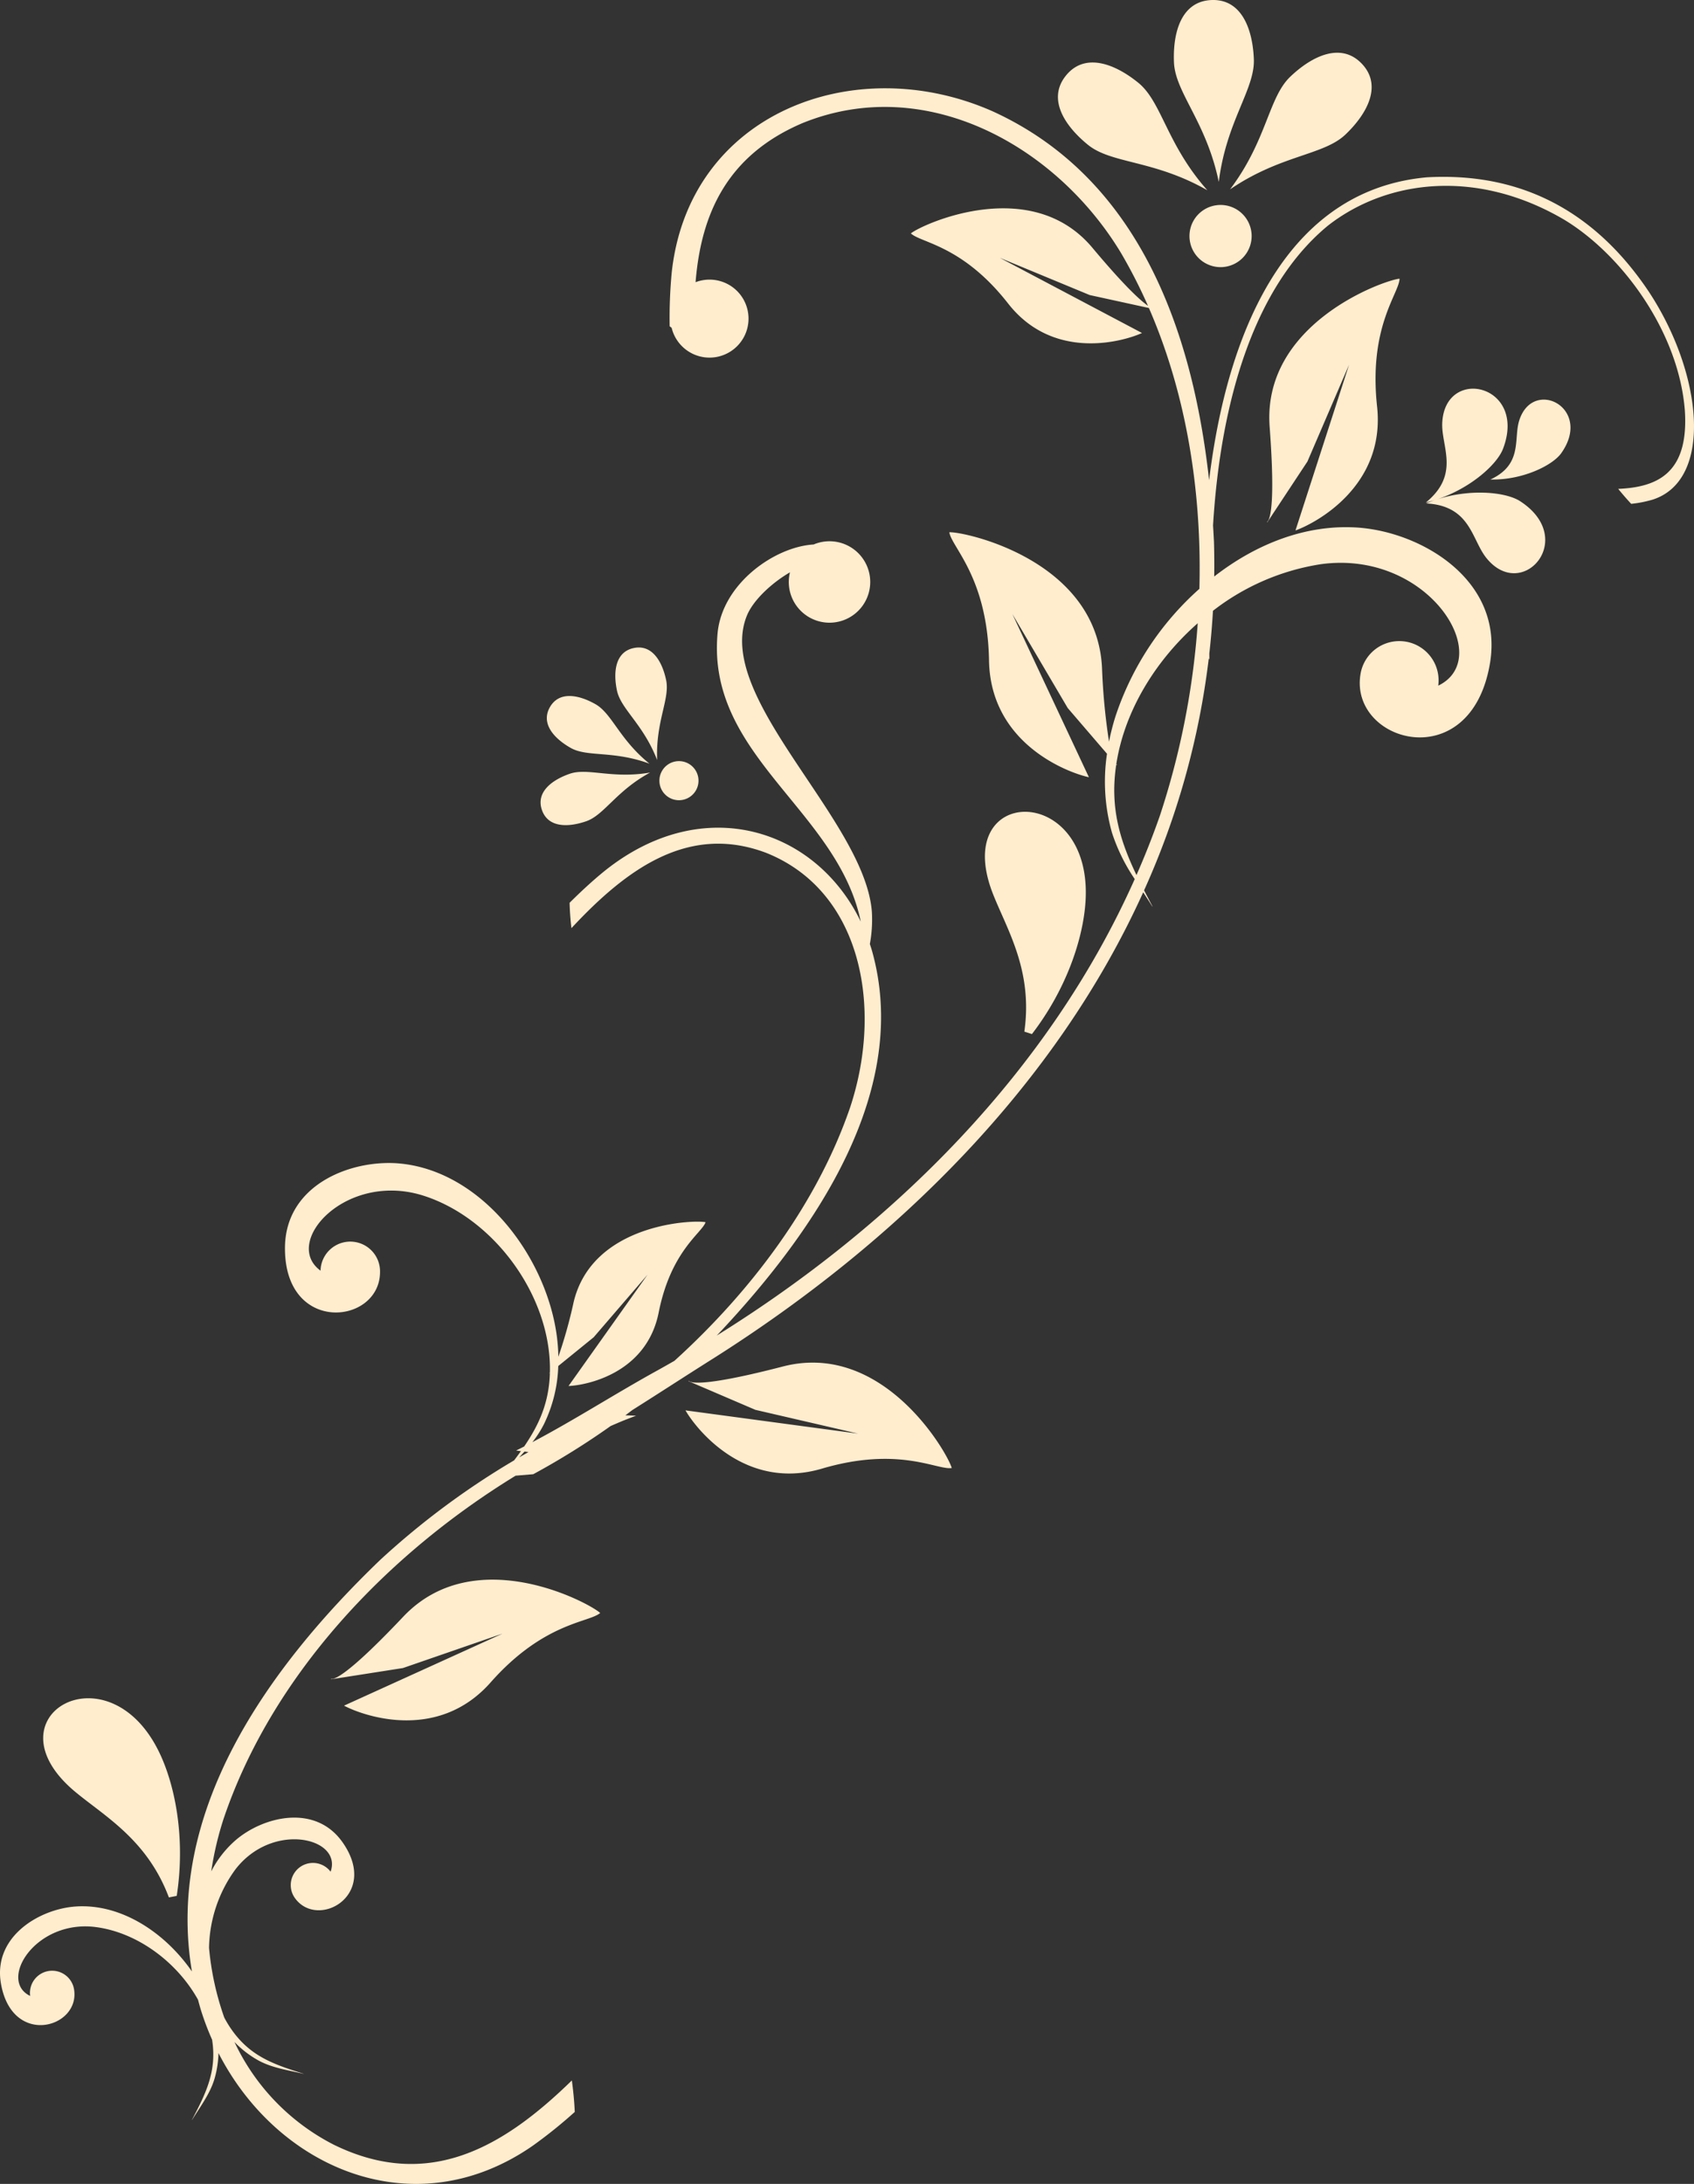 <svg id="Layer_1" data-name="Layer 1" xmlns="http://www.w3.org/2000/svg" viewBox="0 0 336 433.154">
  <rect x="0" y="0" width="336" height="433.154" fill="#333333" stroke="none"/>
  <defs>
    <style>
      .cls-1 {
        fill: #ffedce;
        fill-rule: evenodd;
      }
    </style>
  </defs>
  <title>natural</title>
  <path class="cls-1" d="M147.45,128.7L147.837,129a7.734,7.734,0,1,0,4.748-9.046c1.089-13.586,6.279-25.214,21.244-31.57,24.526-9.932,50.387,4.6,63.154,25.8a101.758,101.758,0,0,1,5.331,10.446c-1.55-1.08-4.692-3.948-11.023-11.508-12.263-14.646-33.968-4.55-36-2.848,1.949,1.891,10.22,2.317,19.286,13.908s23.058,7.459,26.554,5.847l-28.21-14.913,17.839,7.388,11.741,2.567c7.465,17.153,10.525,36.521,10.011,55.7A58.4,58.4,0,0,0,235.861,206.1a46.413,46.413,0,0,0-1.27,4.985,124.94,124.94,0,0,1-1.392-14.708c-1.094-21.374-27.321-26.98-30.284-26.826,0.468,3.006,7.581,8.964,7.874,25.449s15.6,22.226,19.813,23.139l-15.179-32.367L226.4,204.413l7.789,9.068a37.3,37.3,0,0,0,1,15.7,36.493,36.493,0,0,0,4.5,9.156c-16.961,38.076-47.633,68.575-82.915,90.541,0.093-.094.187-0.189,0.279-0.284,19.991-21.206,38.252-48.8,30.5-76.116-0.127-.426-0.262-0.846-0.4-1.264a26.566,26.566,0,0,0,.406-6.294c-1.308-18.307-31.439-42.592-24.788-58.858,1.221-2.985,4.816-6.4,8.533-8.566a8.076,8.076,0,1,0,4.7-5.523c-7.766.455-18.182,7.817-19.061,17.665-2.173,24.3,23.837,35,28.407,57.134-8.868-18.4-31.224-25.789-50.869-10-2.408,1.959-4.671,4.071-6.88,6.262,0.036,1.7.164,3.374,0.36,5.037,11.122-11.957,23.337-20.661,38.546-14.966,18.962,7.506,23.331,30.614,16.724,50.544-6.444,18.767-19.327,36.168-34.842,50.238q-1.662.953-3.333,1.885c-8.385,4.617-16.38,9.784-24.846,14.253a21.226,21.226,0,0,0,2.279-3.536,28.244,28.244,0,0,0,2.86-11.571l7.026-5.708L143.058,316.8,127.385,338.88c3.264-.114,15.443-2.33,17.882-14.577s8.543-15.729,9.3-17.906c-2.187-.515-22.489.132-26.183,15.914a95.106,95.106,0,0,1-3.018,10.773,35.363,35.363,0,0,0-.276-3.886c-1.964-15.6-14.511-32.61-30.772-34.408-9.548-1.056-23.03,3.882-23.174,16.55-0.2,17.384,18.813,15.44,18.852,4.945a5.9,5.9,0,0,0-11.8-.282c-7.751-5.643,5.142-19.9,20.639-14.8,13.745,4.516,24.678,19.459,24.86,33.89,0.005,0.386,0,.765-0.007,1.135-0.128.08-.157,0.031-0.095,0.122l0.094-.076c-0.164,5.926-2.148,10.272-5.1,14.6-0.529.271-1.061,0.541-1.594,0.805l0.95,0.117c-0.432.607-.881,1.214-1.347,1.829A156.783,156.783,0,0,0,90.054,373.35C67.7,394.829,47.328,423.276,52.687,455c-5.306-7.674-14.038-13.541-23.141-12.879-7.141.52-16.353,5.966-14.741,15.269,2.21,12.767,15.879,8.766,14.486,1.071a4.4,4.4,0,0,0-8.687,1.392c-6.445-3.085,1.072-15.278,13.121-13.644,8.212,1.112,16.04,6.964,20.172,14.4,0.166,0.631.339,1.262,0.526,1.893a53.77,53.77,0,0,0,2.263,6.024c0.966,6.15-1.138,10.492-3.989,15.9l0.02,0.016c1.648-2.68,3.6-5.225,4.475-8.247a19.834,19.834,0,0,0,.761-5.015c11.8,23.034,38.974,34.617,62.343,18.377a94.763,94.763,0,0,0,8.323-6.695c-0.089-2.092-.291-4.174-0.575-6.248-13.407,13.08-28.247,22-47.155,12.779a43.737,43.737,0,0,1-19.766-20.407,20.09,20.09,0,0,0,4.71,3.638c2.754,1.52,5.933,1.944,8.993,2.679l0-.024c-6.105-1.9-10.808-3.55-14.548-9.152a22.575,22.575,0,0,1-1.174-1.976,56.525,56.525,0,0,1-3.023-13.837,27.135,27.135,0,0,1,5.187-15.5c7.377-9.664,21.31-6.34,18.926.4a4.4,4.4,0,0,0-7.134,5.148c4.449,6.434,16.952-.387,9.5-10.987-5.429-7.724-15.8-5.076-21.22-.4a20.667,20.667,0,0,0-4.823,6.172A64.179,64.179,0,0,1,58.941,424.8c9.525-28.28,32.07-52.284,57.952-68.133l3.5-.293a151.079,151.079,0,0,0,15.345-9.556q1.214-.532,2.428-1.037,1.307-.518,2.621-1.012l-2.128-.074q0.695-.518,1.385-1.045c5.346-3.368,10.637-6.826,15.964-10.177,36.566-23.132,68.088-54.323,85.364-92.515,0.609,0.934,1.216,1.867,1.8,2.812l0.034-.028c-0.572-1.077-1.13-2.13-1.663-3.167a157.021,157.021,0,0,0,12.835-46.035l0.125,0.289q-0.013-.607-0.019-1.21,0.472-4.207.723-8.494a46.431,46.431,0,0,1,21.342-9.232c21.332-2.977,34.736,18.569,23.341,24.081a7.795,7.795,0,0,0-15.4-2.405c-2.414,13.645,21.83,20.634,25.655-2,2.789-16.493-13.569-26.077-26.223-26.946-10.231-.7-20.177,3.246-28.47,9.707q0.051-3.431-.046-6.91-0.08-1.6-.184-3.215c1.53-25.3,8.432-47.631,22.774-59.457,11.7-9.153,29.5-11.364,46.806-1.232,11.318,6.789,22.751,22.074,24,37.843,0.831,12.471-5.421,15.253-13.218,15.587,0.84,1.027,1.7,2.021,2.577,2.967a23.67,23.67,0,0,0,4.23-.826c12.068-3.836,10.03-24.913-.731-41.246-13.154-19.664-30.1-23.451-43.965-22.694-26.319,2.323-39.3,27.7-43.255,60.082-3.292-29.791-13.975-59.968-42.955-73.178-27.34-12.087-60.2.317-63.631,31.974a95.01,95.01,0,0,0-.406,10.675h0ZM203.386,355.15c-2.907.441-10.459-4.388-25.737,0.118s-25-7.935-27.067-11.554l34.23,4.609-20.36-4.714-13.259-5.684c0.28-.524-1.32,2.274,18.7-2.911s32.783,17.36,33.5,20.134h0ZM133.664,383.9c-2.229,1.916-11.192,1.841-21.739,13.777s-25.4,6.566-29.069,4.6L114.3,387.991l-19.752,6.827L80.3,397.05c-0.042-.593.09,2.627,14.289-12.4s37-2.715,39.077-.745h0ZM299.519,163.064l0.033-.01c6.694-2.19,13.764-1.5,16.594.345,11.475,7.462.409,20.082-6.7,11.264-2.964-3.673-3.1-10.357-11.951-10.835q1-.429,2.028-0.764h0Zm10.715-3.976c6.464-2.989,4.58-8.021,5.7-11.646,2.69-8.7,14.706-2.569,8.358,6.417-1.729,2.446-7.726,5.385-14.059,5.229h0Zm-12.8,4.557c6.858-5.608,3.027-11.086,3.251-15.8,0.538-11.318,16.919-7.66,12.06,5.135-1.2,3.157-6.5,7.89-13.191,10.074h0l-0.033.011h0q-1.023.333-2.087,0.581h0Zm-5.216-44.387c-0.085,2.939-6.178,9.513-4.46,25.347S275.5,167.8,271.574,169.189L282.2,136.324l-8.258,19.2-7.95,12.038c-0.467-.37,2,1.7.459-18.915s22.911-29.174,25.77-29.386h0ZM118.647,351.885l0.8,0.1q-0.927.52-1.847,1.054c0.354-.381.7-0.762,1.048-1.15h0ZM252.186,187.591a156.671,156.671,0,0,1-7.525,38.227q-2.093,5.976-4.624,11.722c-3.324-6.958-5.3-13.47-4.012-21.918l0.1,0.121c0.1-.1.054-0.047-0.093-0.18q0.112-.729.256-1.478c1.936-9.988,7.889-19.445,15.9-26.494h0ZM152.66,220.732a3.877,3.877,0,1,1-1.46-5.285,3.878,3.878,0,0,1,1.46,5.285h0Zm-9.22-5.282c-7.2-2.649-12.336-1.262-15.629-3.129s-5.971-4.818-4.126-8.072,5.749-2.469,9.043-.6,4.741,6.986,10.712,11.8h0Zm0.128,1.757c-6.745,3.654-9.1,8.424-12.675,9.662s-7.561,1.3-8.784-2.232,1.945-5.95,5.522-7.188,8.376,1.058,15.937-.242h0Zm1.4-2.466c-2.769-7.155-7.2-10.1-7.977-13.8s-0.329-7.665,3.331-8.429,5.654,2.686,6.428,6.391-2.112,8.174-1.783,15.838h0ZM219.3,269.078l-1.506-.486c1.725-12.046-3.364-20.108-6.18-27.2-8.666-21.815,19.916-22.414,18.307,1.513-0.485,7.216-3.706,17.174-10.62,26.173h0Zm37.66-152.118a6.166,6.166,0,1,1,5.914-6.407,6.167,6.167,0,0,1-5.914,6.407h0Zm-0.6-16.887c-2.463-11.95-8.645-17.724-8.888-23.738s1.5-12.107,7.444-12.346,8.159,5.7,8.4,11.712-5.461,12.265-6.956,24.373h0Zm-2.268,1.647C243.5,95.673,235.08,96.5,230.407,92.7s-8.1-9.124-4.354-13.74S235.724,76.6,240.4,80.4s5.6,12.2,13.7,21.325h0Zm4.505-.18c7.342-9.742,7.595-18.2,11.951-22.351s10.08-6.875,14.181-2.572,1.116,9.889-3.239,14.044S268.676,94.667,258.6,101.54h0ZM49.671,440.012l-1.554.3c-4.281-11.391-12.62-16.013-18.5-20.877C11.529,404.472,36.3,390.2,46.4,411.957,49.442,418.517,51.406,428.8,49.671,440.012Z" transform="translate(-14.619 -63.982)"/>
</svg>

